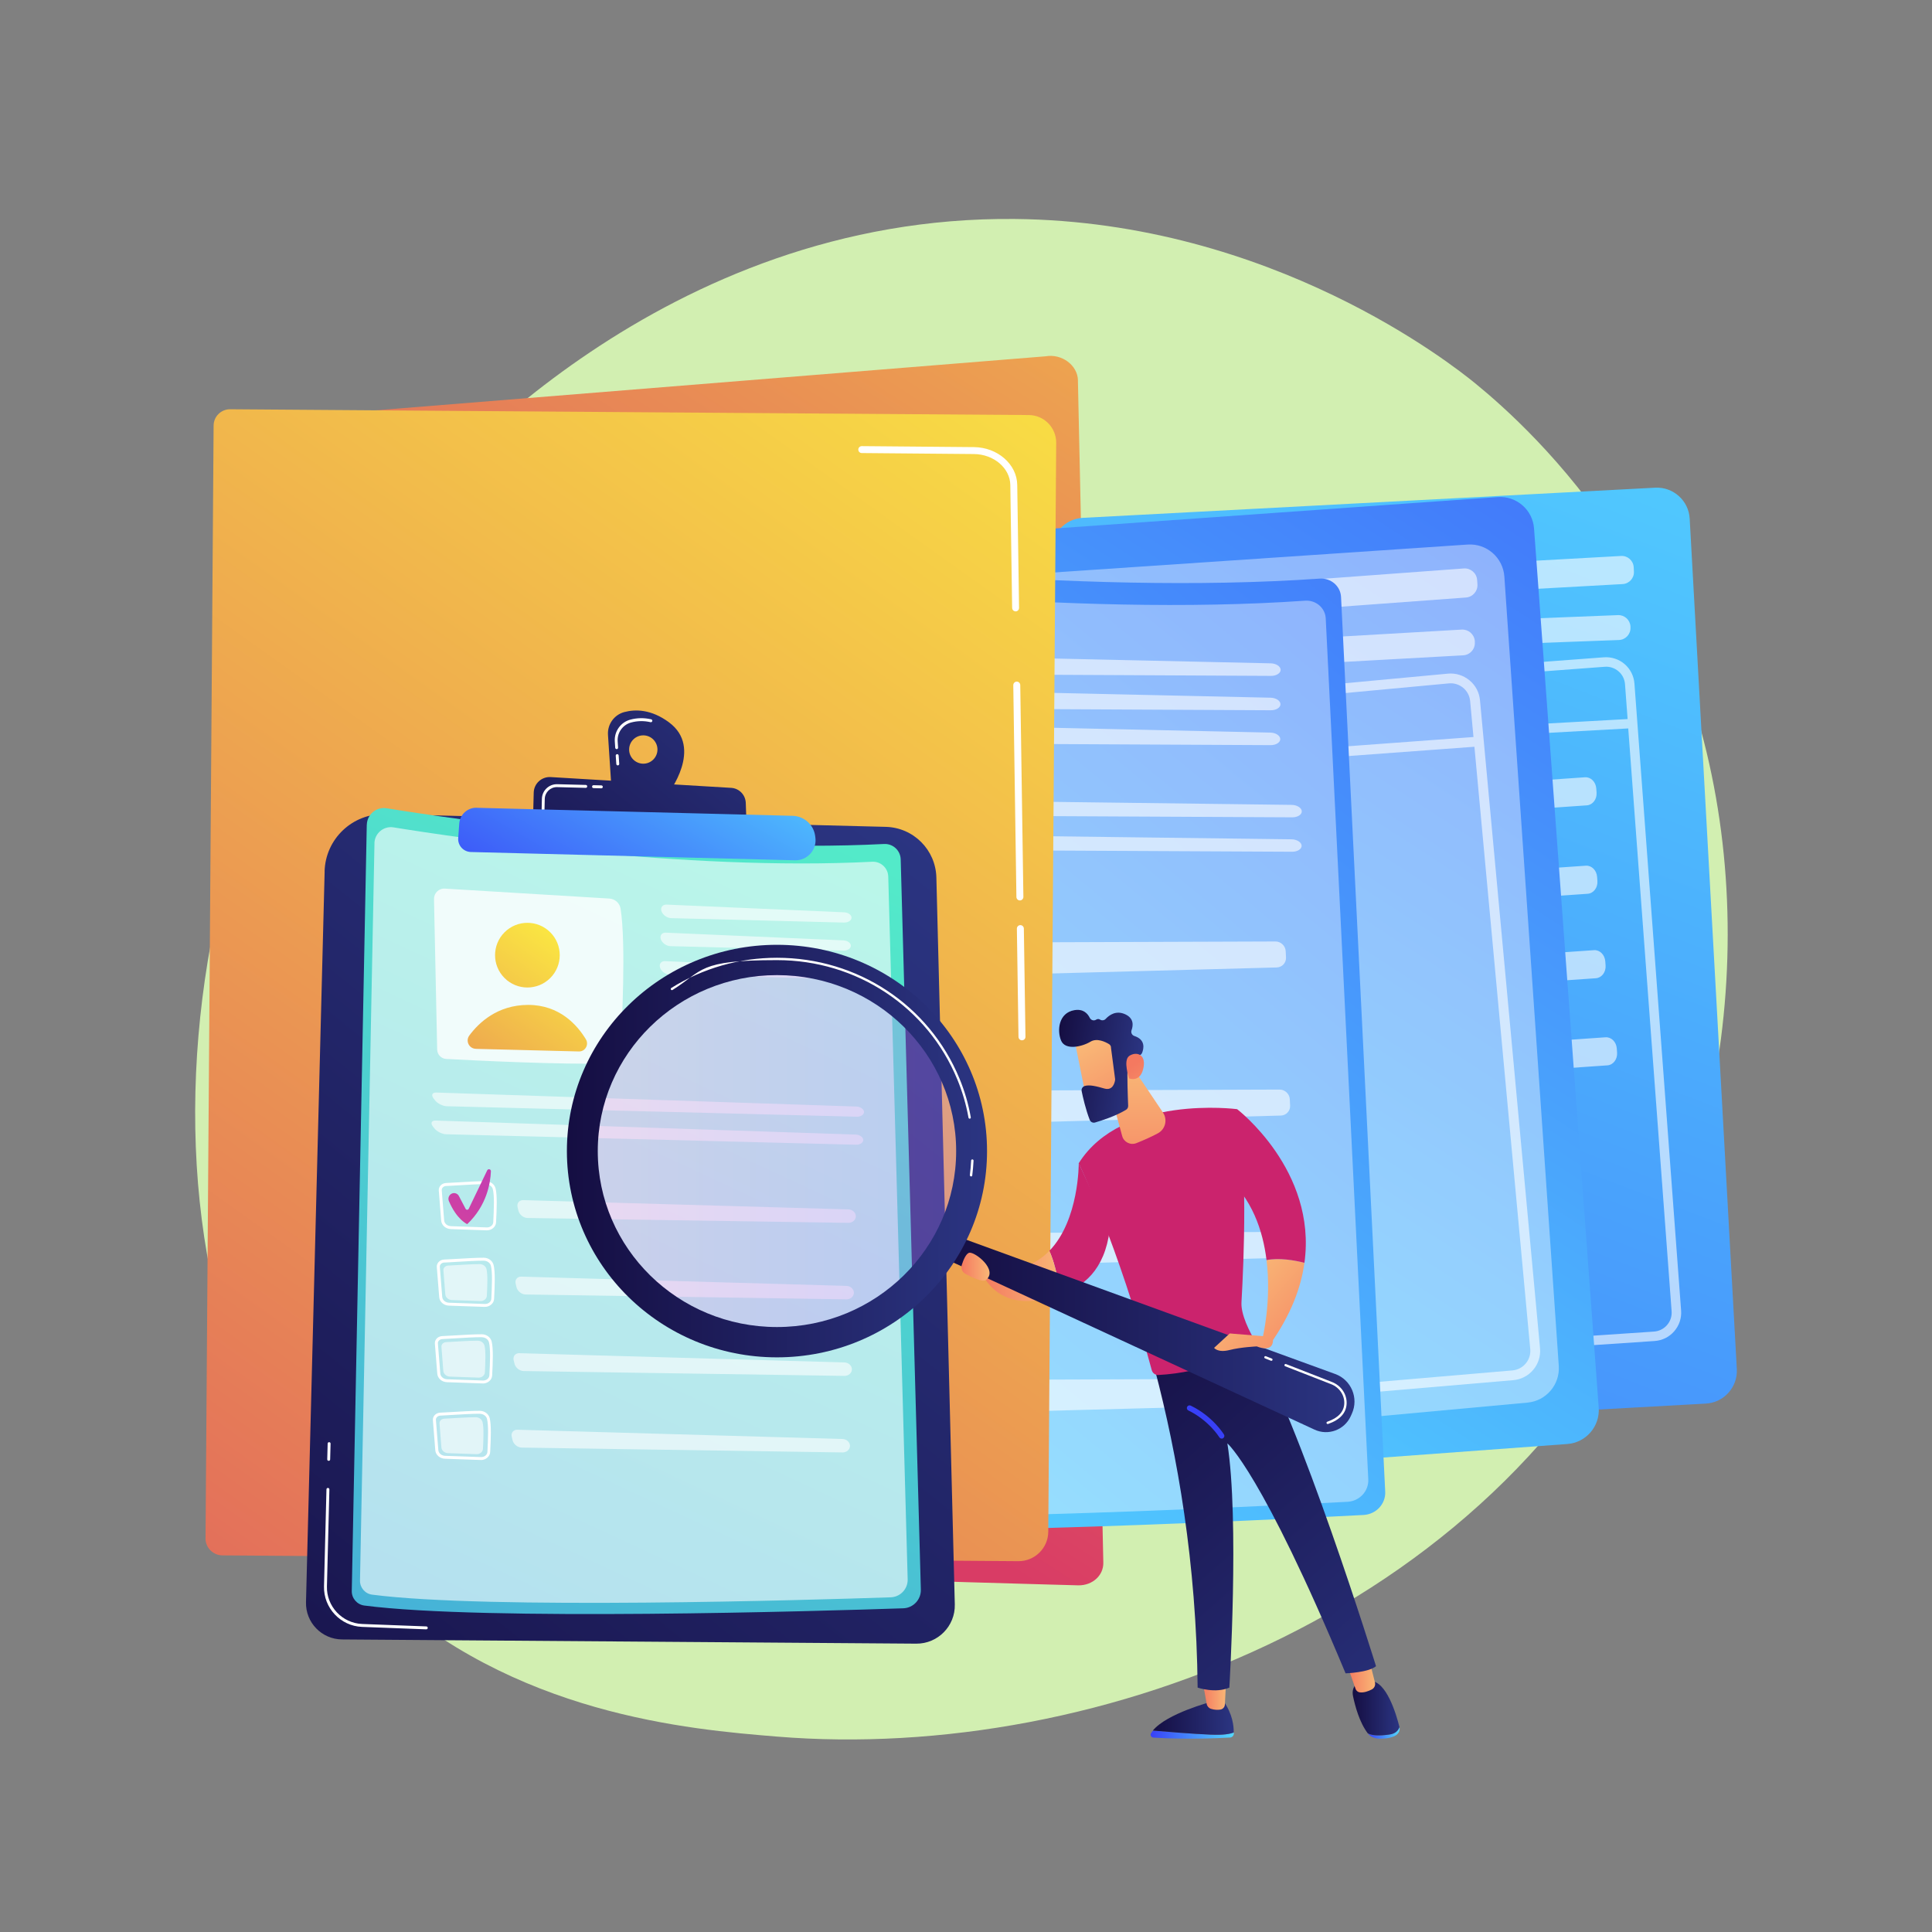 <?xml version="1.0" encoding="UTF-8"?>
<svg xmlns="http://www.w3.org/2000/svg" version="1.1" xmlns:xlink="http://www.w3.org/1999/xlink" viewBox="0 0 3710 3710">
  <rect x="0" y="0" width="3710" height="3710" fill="#808080" stroke="none"/>
  <!-- Generator: Adobe Illustrator 29.3.1, SVG Export Plug-In . SVG Version: 2.1.0 Build 151)  -->
  <defs>
    <style>
      .st0, .st1, .st2 {
        opacity: .6;
      }

      .st1, .st3, .st4, .st5, .st2, .st6 {
        fill: #fff;
      }

      .st1, .st6 {
        mix-blend-mode: soft-light;
      }

      .st7 {
        fill: url(#linear-gradient2);
      }

      .st8 {
        fill: url(#linear-gradient36);
      }

      .st9 {
        fill: #d2efb1;
      }

      .st10 {
        fill: url(#linear-gradient34);
      }

      .st11 {
        fill: url(#linear-gradient33);
      }

      .st12 {
        fill: url(#linear-gradient10);
      }

      .st13 {
        fill: url(#linear-gradient21);
      }

      .st14 {
        fill: url(#linear-gradient37);
      }

      .st15 {
        fill: url(#linear-gradient27);
      }

      .st16 {
        fill: url(#linear-gradient35);
      }

      .st17 {
        fill: url(#linear-gradient26);
      }

      .st18 {
        fill: url(#linear-gradient1);
      }

      .st19 {
        fill: url(#linear-gradient9);
      }

      .st20 {
        fill: url(#linear-gradient18);
      }

      .st21 {
        fill: url(#linear-gradient23);
      }

      .st22 {
        fill: url(#linear-gradient8);
      }

      .st23 {
        fill: url(#linear-gradient11);
      }

      .st24 {
        fill: url(#linear-gradient16);
      }

      .st25 {
        fill: url(#linear-gradient24);
      }

      .st4 {
        opacity: .8;
      }

      .st26 {
        fill: url(#linear-gradient30);
      }

      .st27 {
        fill: url(#linear-gradient22);
      }

      .st28 {
        isolation: isolate;
      }

      .st29 {
        fill: url(#linear-gradient29);
      }

      .st30 {
        fill: url(#linear-gradient19);
      }

      .st31 {
        fill: url(#linear-gradient12);
      }

      .st32 {
        fill: url(#linear-gradient28);
      }

      .st33 {
        fill: url(#linear-gradient7);
      }

      .st34 {
        fill: url(#linear-gradient20);
      }

      .st35 {
        fill: url(#linear-gradient4);
      }

      .st36 {
        fill: url(#linear-gradient32);
        opacity: .3;
      }

      .st37 {
        fill: url(#linear-gradient31);
      }

      .st5 {
        opacity: .4;
      }

      .st38 {
        fill: url(#linear-gradient14);
      }

      .st39 {
        fill: url(#linear-gradient5);
      }

      .st40 {
        fill: url(#linear-gradient3);
      }

      .st41 {
        fill: url(#linear-gradient38);
      }

      .st42 {
        fill: url(#linear-gradient25);
      }

      .st43 {
        fill: url(#linear-gradient15);
      }

      .st44 {
        fill: url(#linear-gradient17);
      }

      .st45 {
        fill: url(#linear-gradient6);
      }

      .st6 {
        opacity: .6;
      }

      .st46 {
        fill: url(#linear-gradient13);
      }

      .st47 {
        fill: url(#linear-gradient);
      }
    </style>
    <linearGradient id="linear-gradient" x1="2953.4" y1="-641.8" x2="985.5" y2="2398.2" gradientUnits="userSpaceOnUse">
      <stop offset="0" stop-color="#fdf53f"/>
      <stop offset="1" stop-color="#d93c65"/>
    </linearGradient>
    <linearGradient id="linear-gradient1" x1="3204.7" y1="302.3" x2="1411.7" y2="5207.9" gradientTransform="translate(51.5 1.4) rotate(1)" gradientUnits="userSpaceOnUse">
      <stop offset="0" stop-color="#53d8ff"/>
      <stop offset="1" stop-color="#3840f7"/>
    </linearGradient>
    <linearGradient id="linear-gradient2" x1="1736.5" y1="2887" x2="3748.4" y2="-211.7" gradientTransform="matrix(1,0,0,1,0,0)" xlink:href="#linear-gradient1"/>
    <linearGradient id="linear-gradient3" x1="1262.2" y1="2837.8" x2="3663.4" y2="-69.9" gradientTransform="matrix(1,0,0,1,0,0)" xlink:href="#linear-gradient1"/>
    <linearGradient id="linear-gradient4" x1="-1108.3" y1="6176.7" x2="-1789.4" y2="7339.1" gradientTransform="translate(2812.5 -4968) rotate(-1.6)" gradientUnits="userSpaceOnUse">
      <stop offset="0" stop-color="#a737d5"/>
      <stop offset="1" stop-color="#ef497a"/>
    </linearGradient>
    <linearGradient id="linear-gradient5" x1="-983.4" y1="6248.4" x2="-1664.4" y2="7410.8" xlink:href="#linear-gradient4"/>
    <linearGradient id="linear-gradient6" x1="-890.4" y1="6521.1" x2="-1787.7" y2="7772.3" xlink:href="#linear-gradient4"/>
    <linearGradient id="linear-gradient7" x1="-761.8" y1="6377.7" x2="-1442.8" y2="7540" xlink:href="#linear-gradient4"/>
    <linearGradient id="linear-gradient8" x1="2359.2" y1="274.6" x2="-338.6" y2="4056.1" xlink:href="#linear-gradient"/>
    <linearGradient id="linear-gradient9" x1="1556.8" y1="1435.3" x2="31.9" y2="3438.1" gradientTransform="translate(312.1 146) rotate(1.5)" gradientUnits="userSpaceOnUse">
      <stop offset="0" stop-color="#2b3582"/>
      <stop offset="1" stop-color="#150e42"/>
    </linearGradient>
    <linearGradient id="linear-gradient10" x1="2450.3" y1="1828.4" x2="1128.7" y2="3098.1" gradientTransform="translate(-1374.5 781) rotate(-21.2)" gradientUnits="userSpaceOnUse">
      <stop offset="0" stop-color="#53eac9"/>
      <stop offset="1" stop-color="#45aed8"/>
    </linearGradient>
    <linearGradient id="linear-gradient11" x1="817.8" y1="1558.9" x2="349" y2="2256.8" gradientTransform="translate(1711 145.1) rotate(46.5)" xlink:href="#linear-gradient"/>
    <linearGradient id="linear-gradient12" x1="897.9" y1="1612.7" x2="429.1" y2="2310.6" gradientTransform="translate(312.1 146) rotate(1.5)" xlink:href="#linear-gradient"/>
    <linearGradient id="linear-gradient13" x1="810.7" y1="1847.1" x2="460.4" y2="2444.9" gradientTransform="translate(312.1 146) rotate(1.5)" xlink:href="#linear-gradient4"/>
    <linearGradient id="linear-gradient14" x1="1111.1" y1="1072.1" x2="668.7" y2="1654.2" xlink:href="#linear-gradient9"/>
    <linearGradient id="linear-gradient15" x1="1159.7" y1="1109" x2="717.2" y2="1691.1" xlink:href="#linear-gradient9"/>
    <linearGradient id="linear-gradient16" x1="1103.9" y1="1144.6" x2="798.4" y2="1705.6" gradientTransform="translate(312.1 146) rotate(1.5)" xlink:href="#linear-gradient1"/>
    <linearGradient id="linear-gradient17" x1="-2399.3" y1="3331" x2="-2239.5" y2="3331" gradientTransform="translate(-30.1) rotate(-180) scale(1 -1)" xlink:href="#linear-gradient1"/>
    <linearGradient id="linear-gradient18" x1="-2399.3" y1="3299.6" x2="-2244" y2="3299.6" gradientTransform="translate(-30.1) rotate(-180) scale(1 -1)" xlink:href="#linear-gradient9"/>
    <linearGradient id="linear-gradient19" x1="-2384.5" y1="3255.9" x2="-2339.5" y2="3255.9" gradientTransform="translate(-30.1) rotate(-180) scale(1 -1)" gradientUnits="userSpaceOnUse">
      <stop offset="0" stop-color="#f9b776"/>
      <stop offset="1" stop-color="#f47960"/>
    </linearGradient>
    <linearGradient id="linear-gradient20" x1="-2717.9" y1="3327.5" x2="-2656.7" y2="3327.5" gradientTransform="translate(-30.1) rotate(-180) scale(1 -1)" xlink:href="#linear-gradient1"/>
    <linearGradient id="linear-gradient21" x1="-2717.5" y1="3280.4" x2="-2627.6" y2="3280.4" gradientTransform="translate(-30.1) rotate(-180) scale(1 -1)" xlink:href="#linear-gradient9"/>
    <linearGradient id="linear-gradient22" x1="-2670.8" y1="3218.4" x2="-2616.9" y2="3218.4" xlink:href="#linear-gradient19"/>
    <linearGradient id="linear-gradient23" x1="-2795.4" y1="3375.7" x2="-2088.6" y2="2576" gradientTransform="translate(-30.1) rotate(-180) scale(1 -1)" xlink:href="#linear-gradient9"/>
    <linearGradient id="linear-gradient24" x1="5104.9" y1="9275.9" x2="6079.5" y2="10183.5" gradientTransform="translate(-30.1) rotate(-180) scale(1 -1)" gradientUnits="userSpaceOnUse">
      <stop offset="0" stop-color="#cb236d"/>
      <stop offset="1" stop-color="#4c246d"/>
    </linearGradient>
    <linearGradient id="linear-gradient25" x1="-2489.4" y1="3019.1" x2="-2463.7" y2="2967.6" gradientTransform="translate(-30.1) rotate(-180) scale(1 -1)" xlink:href="#linear-gradient1"/>
    <linearGradient id="linear-gradient26" x1="-2424.2" y1="2434.1" x2="-2615.8" y2="2603.7" xlink:href="#linear-gradient19"/>
    <linearGradient id="linear-gradient27" x1="5077" y1="9305.9" x2="6051.6" y2="10213.4" xlink:href="#linear-gradient24"/>
    <linearGradient id="linear-gradient28" x1="5210.7" y1="9162.2" x2="6185.3" y2="10069.8" xlink:href="#linear-gradient24"/>
    <linearGradient id="linear-gradient29" x1="-2065.2" y1="2450.1" x2="-1914.3" y2="2450.1" xlink:href="#linear-gradient19"/>
    <linearGradient id="linear-gradient30" x1="-2211.8" y1="2047" x2="-2213.5" y2="2328.7" xlink:href="#linear-gradient19"/>
    <linearGradient id="linear-gradient31" x1="-2631.1" y1="2560.6" x2="-1841.2" y2="2560.6" gradientTransform="translate(-30.1) rotate(-180) scale(1 -1)" xlink:href="#linear-gradient9"/>
    <linearGradient id="linear-gradient32" x1="-1884.6" y1="2210.4" x2="-1159.6" y2="2210.4" gradientTransform="translate(-30.1) rotate(-180) scale(1 -1)" gradientUnits="userSpaceOnUse">
      <stop offset="0" stop-color="#b37cff"/>
      <stop offset="1" stop-color="#f895e7"/>
    </linearGradient>
    <linearGradient id="linear-gradient33" x1="-1925.5" y1="2210.4" x2="-1118.7" y2="2210.4" gradientTransform="translate(-30.1) rotate(-180) scale(1 -1)" xlink:href="#linear-gradient9"/>
    <linearGradient id="linear-gradient34" x1="-2458.5" y1="3163.3" x2="-2597.2" y2="3346.7" gradientTransform="translate(108.8 -1481.1) rotate(-171.8) scale(1 -1)" xlink:href="#linear-gradient19"/>
    <linearGradient id="linear-gradient35" x1="-2564.4" y1="3207.5" x2="-2398.8" y2="3207.5" gradientTransform="translate(108.8 -1481.1) rotate(-171.8) scale(1 -1)" xlink:href="#linear-gradient9"/>
    <linearGradient id="linear-gradient36" x1="-2661.6" y1="3308.6" x2="-2550.4" y2="3194.5" gradientTransform="translate(108.8 -1481.1) rotate(-171.8) scale(1 -1)" xlink:href="#linear-gradient19"/>
    <linearGradient id="linear-gradient37" x1="-2348.6" y1="2519.5" x2="-2540.1" y2="2689.1" xlink:href="#linear-gradient19"/>
    <linearGradient id="linear-gradient38" x1="-1930.4" y1="2432.4" x2="-1876.3" y2="2432.4" xlink:href="#linear-gradient19"/>
  </defs>
  <g class="st28">
    <g id="Livello_1">
      <g>
        <path class="st9" d="M3194.3,2400.1c-298.1,689.1-1085.1,985.1-1701.7,934.7-168.4-13.8-507.1-41.5-771.6-288.9-507.9-475-429.7-1467.9,56.5-2052.5,62.6-75.3,496-579.7,1171.5-572.9,494.5,4.9,841.6,281.2,883.8,315.6,53.3,43.5,170.9,146.8,276.9,310.7,249,385.1,270.9,922.7,84.6,1353.3Z"/>
        <path class="st47" d="M2070,730.5c-.6-29.1-30.9-51.7-62-46.3l-1479.1,119.3c-48.7,3.9-83.6,41.7-79.8,86.4,33.1,391.7,248.2,2093,248.2,2093,1.2,25.1,1373.6,61.4,1373.6,61.4,27.1.3,48.4-19.1,47.8-43.8l-48.8-2270Z"/>
        <g>
          <path class="st18" d="M2119,2696.6c2.1,34.6,31.8,61,66.4,59.1l1090.3-60.4c34.8-1.9,61.4-31.7,59.5-66.4l-90.5-1632.9c-1.9-34.7-31.6-61.3-66.3-59.5l-1099.1,57.9c-35,1.8-61.7,31.8-59.6,66.8l99.3,1635.4Z"/>
          <path class="st1" d="M2211,1117.6c-12.7.7-22.4,11.5-21.7,24.2l.4,8.1c.7,12.7,11.5,22.4,24.2,21.7l902-50c12.7-.7,22.4-11.5,21.7-24.2l-.4-8.1c-.7-12.7-11.5-22.4-24.2-21.7l-902,50Z"/>
          <path class="st1" d="M2251.7,1547.5c-11.1.8-19.4,11.7-18.6,24.3l.6,8.1c.9,12.7,10.6,22.3,21.7,21.5l791.9-54.9c11.1-.8,19.4-11.7,18.6-24.3l-.6-8.1c-.9-12.7-10.6-22.3-21.7-21.5l-791.9,54.9Z"/>
          <path class="st1" d="M2253.3,1717.3c-11.1.8-19.4,11.7-18.6,24.3l.6,8.1c.9,12.7,10.6,22.3,21.7,21.5l791.9-54.9c11.1-.8,19.4-11.7,18.6-24.3l-.6-8.1c-.9-12.7-10.6-22.3-21.7-21.5l-791.9,54.9Z"/>
          <path class="st1" d="M2269,1879.5c-11.1.8-19.4,11.7-18.6,24.3l.6,8.1c.9,12.7,10.6,22.3,21.7,21.5l791.9-54.9c11.1-.8,19.4-11.7,18.6-24.3l-.6-8.1c-.9-12.7-10.6-22.3-21.7-21.5l-791.9,54.9Z"/>
          <path class="st1" d="M2291.1,2046.8c-11.1.8-19.4,11.7-18.6,24.3l.6,8.1c.9,12.7,10.6,22.3,21.7,21.5l791.9-54.9c11.1-.8,19.4-11.7,18.6-24.3l-.6-8.1c-.9-12.7-10.6-22.3-21.7-21.5l-791.9,54.9Z"/>
          <path class="st1" d="M2295.6,1237.8h0c1.3,12,11.7,20.9,23.7,20.5l789.6-29.3c12.8-.5,22.8-11.4,22.1-24.2v-1.9c-.8-12.5-11.4-22.2-24-21.7l-789.5,31.2c-13.3.5-23.4,12.2-21.9,25.5Z"/>
          <path class="st6" d="M2288.9,2635c.2,0,.4,0,.7,0l887.9-59.9c14.6-1,27.9-7.6,37.5-18.7,9.6-11.1,14.3-25.2,13.2-39.8l-89.6-1204c-1.1-14.5-7.8-27.8-18.8-37.3-11-9.5-25.3-14.1-39.7-13.1l-886,66.4c-29.9,2.2-52.5,28.4-50.3,58.4h0s87.7,1197.5,87.7,1197.5c2.2,29.6,27.8,52.1,57.4,50.5ZM2161.9,1385.7c-1.5-20,13.6-37.4,33.6-38.9l886-66.4c9.6-.8,19.1,2.4,26.5,8.7,7.4,6.3,11.8,15.2,12.5,24.9l5,66.8-958.4,53.1c-.5,0-1.1.1-1.6.2l-3.5-48.4ZM2249.6,2583.2l-82.9-1131.3c.4,0,.8,0,1.3,0l958.7-53.1,83.3,1119.2c.7,9.7-2.4,19.2-8.8,26.5-6.4,7.4-15.3,11.8-25,12.5l-887.9,59.9c-.1,0-.3,0-.4,0-19.7,1.1-36.8-13.9-38.3-33.7Z"/>
        </g>
        <g>
          <path class="st7" d="M1812.8,2795.9c2.8,35.8,34,62.6,69.8,59.9l1127.1-82.9c35.9-2.6,62.9-33.9,60.3-69.9l-124.2-1688.2c-2.6-35.9-33.8-62.8-69.7-60.3l-1136.4,80.6c-36.2,2.6-63.3,34.1-60.4,70.2l133.5,1690.6Z"/>
          <path class="st5" d="M1748.5,1185.5c-3.2-36.9,24.5-69.4,61.5-71.8l1008.3-68c36.4-2.5,68,25.1,70.5,61.5l104.5,1515.7c2.5,35.9-24.2,67.2-60,70.5l-977.9,89.9c-36.5,3.4-68.8-23.6-72-60.2l-134.8-1537.7Z"/>
          <path class="st1" d="M1878.5,1160.2c-13.1,1-22.9,12.4-22,25.5l.6,8.3c1,13.1,12.4,22.9,25.5,22l932.5-68.6c13.1-1,22.9-12.4,22-25.5l-.6-8.3c-1-13.1-12.4-22.9-25.5-22l-932.5,68.6Z"/>
          <path class="st1" d="M1968.2,1282.9h0c1.6,12.4,12.5,21.4,24.9,20.7l816.6-45.2c13.3-.7,23.4-12.2,22.4-25.5v-1.9c-1.1-13-12.3-22.7-25.2-22l-816.5,47.1c-13.8.8-24,13.1-22.2,26.8Z"/>
          <path class="st6" d="M1987.5,2728.9c.2,0,.5,0,.7,0l917.7-78.6c15.1-1.3,28.8-8.4,38.5-20,9.7-11.6,14.3-26.3,12.9-41.4l-115.3-1244.3c-1.4-15-8.5-28.6-20.2-38.2-11.6-9.6-26.4-14.2-41.3-12.8l-915.6,85.3c-30.9,2.9-53.8,30.4-51,61.3h0s113.2,1237.6,113.2,1237.6c2.8,30.6,29.8,53.4,60.3,51.1ZM1832.6,1438.5c-1.9-20.6,13.4-39,34-40.9l915.6-85.3c9.9-1,19.8,2.1,27.5,8.5,7.7,6.4,12.5,15.5,13.4,25.5l6.4,69-990.8,72.9c-.6,0-1.1.1-1.6.3l-4.6-50ZM1945.8,2676.1l-107-1169.2c.4,0,.9,0,1.3,0l991.2-72.9,107.2,1156.6c.9,10.1-2.1,19.9-8.6,27.6-6.5,7.8-15.6,12.5-25.7,13.4l-917.7,78.6c-.2,0-.3,0-.5,0-20.4,1.5-38.4-13.7-40.3-34.1Z"/>
        </g>
        <g>
          <path class="st40" d="M1329.8,1050.9c165.3,22.7,733.9,93,1204.4,60.2,21.5-1.5,40,14.4,41,35.3l84.8,1717.9c1.2,23.6-17.4,43.6-41.6,44.9-197.9,10.4-1012.8,50.5-1303.2,19.4-17.7-1.9-31-16.5-31-33.8l-1.5-1804c0-24.5,22.2-43.4,47.1-39.9Z"/>
          <path class="st5" d="M1347.3,1095.6c159.1,21.8,706.2,89.5,1159,57.9,20.7-1.4,38.5,13.9,39.5,34l81.7,1653.2c1.1,22.7-16.8,42-40,43.2-190.4,10-974.7,48.6-1254.1,18.7-17-1.8-29.9-15.8-29.9-32.5l-1.5-1736.1c0-23.6,21.4-41.7,45.4-38.4Z"/>
          <g class="st0">
            <path class="st3" d="M2440.8,1297.9c10.3,0,18.6-5.3,18.4-11.8-.2-6.5-8.7-12.1-19-12.3l-427.8-9.5c-10.3-.2-16.2,6.8-13,15.5,3.1,8.8,14.1,16,24.4,16l417,2.1Z"/>
          </g>
          <g class="st0">
            <path class="st3" d="M2012.1,1330.3c-10.3-.2-16.2,6.8-13,15.5,3.1,8.8,14.1,16,24.4,16l417,2.1c10.3,0,18.6-5.3,18.4-11.8-.2-6.5-8.7-12.1-19-12.3l-427.8-9.5Z"/>
          </g>
          <g class="st0">
            <path class="st3" d="M2011.7,1397.3c-10.3-.2-16.2,6.8-13,15.5,3.1,8.8,14.1,16,24.4,16l417,2.1c10.3,0,18.6-5.3,18.4-11.8-.2-6.5-8.7-12.1-19-12.3l-427.8-9.5Z"/>
          </g>
          <g class="st0">
            <path class="st3" d="M2481.8,1569.5c10.3,0,18.4-5.3,18-11.8-.4-6.5-9.2-12-19.5-12.1l-1014.5-12.8c-10.3-.1-13.4,6.3-6.9,14.3l2.3,2.9c6.5,8,20.2,14.6,30.5,14.6l990.1,4.9Z"/>
          </g>
          <g class="st0">
            <path class="st3" d="M1465.5,1598.9c-10.3-.1-13.4,6.3-6.9,14.3l2.3,2.9c6.5,8,20.2,14.6,30.5,14.6l990.1,4.9c10.3,0,18.4-5.3,18-11.8-.4-6.5-9.2-12-19.5-12.1l-1014.5-12.8Z"/>
          </g>
          <path class="st3" d="M1636.7,1929c-.1,0-.2,0-.4,0l-136.3,2.4c-19.6.3-36.2-12.4-38.6-29.6l-15.1-111c-.9-6.6,1-13.2,5.4-18.6,4.9-6,12.5-9.9,20.8-10.7h0c11.5-1.1,27.3-2.8,44.7-4.7,37.8-4.2,80.7-8.9,106-9.8.2,0,.4,0,.6,0,18.1-.5,33.9,9.8,38.7,25.2,7.8,25.4,8.6,73.8,8.7,125.4,0,16.9-15.4,31-34.4,31.5ZM1473.6,1772.3c-5.3.5-10.1,2.9-13.2,6.6-2.5,3.1-3.6,6.8-3.1,10.4l15.1,111c1.6,11.8,13.4,20.5,27.3,20.2l136.3-2.4c0,0,.2,0,.3,0,13-.3,23.6-9.6,23.6-20.6,0-50.8-.8-98.3-8.2-122.3-3.3-10.6-15.4-18.3-28.1-17.5-24.8,1-69.4,5.9-105.2,9.8-17.5,1.9-33.3,3.7-44.8,4.7h0Z"/>
          <path class="st2" d="M1488.6,1783.1c28.6-2.7,90.6-10.5,120.1-11.6,12.5-.5,23.7,6.6,26.9,17.1,6.3,20.4,6.7,61.2,6.7,99,0,11.3-10.4,20.6-23.4,20.8l-108.9,1.9c-13.4.2-24.8-8.4-26.3-19.9l-12.1-88.7c-1.2-9.2,6.4-17.5,17-18.5Z"/>
          <g class="st0">
            <path class="st3" d="M1760.7,1810.3c-10.3,0-16.3,8.1-13.3,18l9,30c3,9.9,13.8,17.7,24.1,17.4l671.2-17.9c10.3-.3,18.3-8.9,17.8-19.2l-.6-12.1c-.5-10.3-9.4-18.7-19.7-18.6l-688.5,2.4Z"/>
          </g>
          <path class="st35" d="M1494.9,1800.4h0c10-6,23.1-2.9,29.1,6.9l28.2,46.2c2.8,4.6,9.9,4.1,12-.8l62.6-146.3c3.1-7.3,14.2-5.2,14.3,2.8.6,44.2-9.1,128.6-79.7,200.8,0,0-40.4-14.1-74.5-82-4.9-9.8-1.5-21.7,8.1-27.5Z"/>
          <path class="st3" d="M1644.7,2213.4c-.1,0-.3,0-.4,0l-136.3,2.4c-19.6.3-36.2-12.4-38.6-29.6l-15.1-111c-.9-6.6,1-13.2,5.4-18.6,4.9-6,12.5-9.9,20.8-10.7h0c11.5-1.1,27.3-2.8,44.7-4.7,37.8-4.2,80.7-8.9,106-9.8.2,0,.4,0,.6,0,18.1-.5,33.9,9.8,38.7,25.2,7.8,25.4,8.6,73.8,8.7,125.4,0,16.9-15.4,31-34.4,31.5ZM1481.6,2056.7c-5.3.5-10.1,2.9-13.2,6.6-2.5,3.1-3.6,6.8-3.1,10.4l15.1,111c1.6,11.8,13.4,20.4,27.3,20.2l136.3-2.4c0,0,.2,0,.3,0,13-.3,23.6-9.6,23.6-20.6,0-50.8-.8-98.3-8.2-122.3-3.3-10.6-15.4-18.1-28.1-17.5-24.8,1-69.4,5.9-105.2,9.8-17.5,1.9-33.3,3.7-44.8,4.7h0Z"/>
          <path class="st2" d="M1496.6,2067.4c28.6-2.7,90.6-10.5,120.1-11.6,12.5-.5,23.7,6.6,26.9,17.1,6.3,20.4,6.7,61.2,6.7,99,0,11.3-10.4,20.6-23.4,20.8l-108.9,1.9c-13.4.2-24.8-8.4-26.3-19.9l-12.1-88.7c-1.2-9.2,6.4-17.5,17-18.5Z"/>
          <g class="st0">
            <path class="st3" d="M1768.6,2094.7c-10.3,0-16.3,8.1-13.3,18l9,30c3,9.9,13.8,17.7,24.1,17.4l671.2-17.9c10.3-.3,18.3-8.9,17.8-19.2l-.6-12.1c-.5-10.3-9.4-18.7-19.7-18.6l-688.5,2.4Z"/>
          </g>
          <path class="st39" d="M1502.9,2084.7h0c10-6,23.1-2.9,29.1,6.9l28.2,46.2c2.8,4.6,9.9,4.1,12-.8l62.6-146.3c3.1-7.3,14.2-5.2,14.3,2.8.6,44.2-9.1,128.6-79.7,200.8,0,0-40.4-14.1-74.5-82-4.9-9.8-1.5-21.7,8.1-27.5Z"/>
          <path class="st3" d="M1639.6,2486.8c-.1,0-.2,0-.4,0l-136.3,2.3c-19.6.3-36.2-12.4-38.6-29.6l-15.1-111c-.9-6.6,1-13.2,5.4-18.6,4.9-6,12.5-9.9,20.8-10.7h0c11.5-1.1,27.2-2.8,44.6-4.7,36-4,80.8-8.9,106-9.8,17.9-.6,34.4,9.6,39.2,25.2,7.8,25.4,8.6,73.8,8.7,125.4,0,16.9-15.4,31-34.4,31.5ZM1476.5,2330c-5.3.5-10.1,2.9-13.2,6.7-2.5,3.1-3.6,6.8-3.1,10.4l15.1,111c1.6,11.8,13.4,20.5,27.3,20.2l136.3-2.3c12.8-.6,23.8-9.5,23.8-20.6,0-50.8-.8-98.3-8.2-122.3-3.3-10.6-15.3-18-28.1-17.5-24.9,1-69.4,5.9-105.2,9.8-17.4,1.9-33.3,3.7-44.8,4.7h0Z"/>
          <path class="st2" d="M1491.5,2340.8c28.6-2.7,90.6-10.5,120.1-11.6,12.5-.5,23.7,6.6,26.9,17.1,6.3,20.4,6.7,61.2,6.7,99,0,11.3-10.4,20.6-23.4,20.8l-108.9,1.9c-13.4.2-24.8-8.4-26.3-19.9l-12.1-88.7c-1.2-9.2,6.4-17.5,17-18.5Z"/>
          <g class="st0">
            <path class="st3" d="M1763.5,2368.1c-10.3,0-16.3,8.1-13.3,18l9,30c3,9.9,13.8,17.7,24.1,17.4l671.2-17.9c10.3-.3,18.3-8.9,17.8-19.2l-.6-12.1c-.5-10.3-9.4-18.7-19.7-18.6l-688.5,2.4Z"/>
          </g>
          <path class="st45" d="M1497.8,2358.1h0c10-6,23.1-2.9,29.1,6.9l28.2,46.2c2.8,4.6,9.9,4.1,12-.8l62.6-146.3c3.1-7.3,14.2-5.2,14.3,2.8.6,44.2-9.1,128.6-79.7,200.8,0,0-40.4-14.1-74.5-82-4.9-9.8-1.5-21.7,8.1-27.5Z"/>
          <path class="st3" d="M1632,2768.8c-.1,0-.2,0-.4,0l-136.3,2.4c-19.6.3-36.2-12.4-38.6-29.6l-15.1-111c-.9-6.6,1-13.2,5.4-18.6,4.9-6,12.5-9.9,20.8-10.7h0c11.5-1.1,27.3-2.8,44.7-4.7,37.8-4.2,80.7-8.9,106-9.8,18.5-.3,34.4,9.7,39.2,25.2,7.8,25.4,8.6,73.8,8.7,125.4,0,16.9-15.4,31-34.4,31.5ZM1468.9,2612.1c-5.3.5-10.1,2.9-13.2,6.6-2.5,3.1-3.6,6.8-3.1,10.4l15.1,111c1.6,11.8,13.4,20.4,27.3,20.2l136.3-2.4c0,0,.2,0,.3,0,13-.3,23.6-9.6,23.5-20.6,0-50.8-.8-98.3-8.2-122.3-3.3-10.6-15.3-17.9-28.1-17.5-24.8,1-69.4,5.9-105.2,9.8-17.5,1.9-33.3,3.7-44.8,4.7h0Z"/>
          <path class="st2" d="M1483.9,2622.8c28.6-2.7,90.6-10.5,120.1-11.6,12.5-.5,23.7,6.6,26.9,17.1,6.3,20.4,6.7,61.2,6.7,99,0,11.3-10.4,20.6-23.4,20.8l-108.9,1.9c-13.4.2-24.8-8.4-26.3-19.9l-12.1-88.7c-1.2-9.2,6.4-17.5,17-18.5Z"/>
          <g class="st0">
            <path class="st3" d="M1756,2650.1c-10.3,0-16.3,8.1-13.3,18l9,30c3,9.9,13.8,17.7,24.1,17.4l671.2-17.9c10.3-.3,18.3-8.9,17.8-19.2l-.6-12.1c-.5-10.3-9.4-18.7-19.7-18.6l-688.5,2.4Z"/>
          </g>
          <path class="st33" d="M1490.2,2640.1h0c10-6,23.1-2.9,29.1,6.9l28.2,46.2c2.8,4.6,9.9,4.1,12-.8l62.6-146.3c3.1-7.3,14.2-5.2,14.3,2.8.6,44.2-9.1,128.6-79.7,200.8,0,0-40.4-14.1-74.5-82-4.9-9.8-1.5-21.7,8.1-27.5Z"/>
        </g>
        <g>
          <path class="st22" d="M394.7,2953.8l15.5-2136.6c.1-17.4,14.4-31.5,31.8-31.3l1533.6,11.1c29.3.2,52.8,24.1,52.6,53.4l-15.2,2090.8c-.2,31.6-26,57-57.6,56.7l-1528.2-11.1c-18.1-.1-32.7-14.9-32.6-33Z"/>
          <path class="st3" d="M1962.5,1997.7c-3.6,0-6.6-2.9-6.7-6.6l-3.1-207.8c0-3.7,2.9-6.7,6.6-6.8h.1c3.6,0,6.6,2.9,6.7,6.6l3.1,207.8c0,3.7-2.9,6.7-6.6,6.8h-.1Z"/>
          <path class="st3" d="M1958.5,1729.1c-3.6,0-6.6-2.9-6.7-6.6l-6-406.8c0-3.7,2.9-6.7,6.6-6.8h.1c3.6,0,6.6,2.9,6.7,6.6l6,406.8c0,3.7-2.9,6.7-6.6,6.8h-.1Z"/>
          <path class="st3" d="M1950.3,1174c-3.6,0-6.6-2.9-6.7-6.6l-3.5-236.1c-.5-32.4-31.8-59.1-69.9-59.4l-215.4-1.9c-3.7,0-6.6-3-6.6-6.7,0-3.7,3.1-6.6,6.7-6.6l215.4,1.9c45.3.4,82.6,33,83.1,72.6l3.5,236.1c0,3.7-2.9,6.7-6.6,6.8h-.1Z"/>
        </g>
        <g>
          <path class="st19" d="M623.3,1673.5c1.6-62.5,53.5-111.8,116-110.2l961.7,24.5c53.1,1.4,95.7,44,97.1,97.1l35.4,1396c1.1,41.5-32.5,75.7-74,75.4l-1102.7-8.1c-39-.3-70.2-32.5-69.2-71.5l35.8-1403.2Z"/>
          <path class="st3" d="M818.5,3128.8s0,0,0,0l-123.3-4.7c-41.3-1.6-74.1-36.5-73-77.9l4.7-186.2c0-1.6,1.3-2.8,2.9-2.7h0c1.6,0,2.8,1.3,2.7,2.9l-4.7,186.2c-1,38.3,29.4,70.6,67.6,72.1l123.3,4.7c1.6,0,2.8,1.4,2.7,2.9,0,1.5-1.3,2.7-2.9,2.7Z"/>
          <path class="st3" d="M631.1,2805.2c-1.6,0-2.8-1.3-2.7-2.9l.8-30.2c0-1.6,1.3-2.8,2.9-2.7h0c1.6,0,2.8,1.3,2.7,2.9l-.8,30.2c0,1.6-1.3,2.8-2.9,2.7,0,0,0,0,0,0Z"/>
          <g>
            <path class="st12" d="M704.4,1583.9c.4-20,18.4-35,38.1-31.8,130.9,21.2,581,87.7,955.1,68.6,17.1-.9,31.5,12.4,32,29.5l38.7,1402.3c.5,19.2-14.6,35.3-33.8,35.9-157.3,5.3-804.9,24.7-1034.9-5.3-14-1.8-24.4-13.9-24.1-28l28.8-1471.2Z"/>
            <path class="st2" d="M719,1619.4c.4-19.2,17.7-33.7,36.7-30.6,125.9,20.4,559.2,84.4,919.2,66,16.4-.8,30.3,11.9,30.8,28.4l37.3,1349.5c.5,18.5-14,33.9-32.5,34.6-151.3,5.1-774.6,23.8-996-5.1-13.5-1.8-23.4-13.4-23.2-27l27.8-1415.8Z"/>
            <path class="st4" d="M833.4,1726.2l6.1,289.3c.2,9.6,7.8,17.5,17.4,18,53.5,2.9,220.1,11.2,314.4,8.7,10.7-.3,19.3-8.7,19.9-19.3,3.2-54.1,11.1-211.8.5-278-1.7-10.7-10.7-18.7-21.5-19.4l-316-19.1c-11.4-.7-21,8.5-20.7,19.9Z"/>
            <circle class="st23" cx="1012.7" cy="1834.2" r="62.1" transform="translate(-1000.3 1253.3) rotate(-45)"/>
            <path class="st31" d="M913.7,2014.1l197.9,5c12.1.3,19.7-12.9,13.5-23.3-16.1-26.7-50.3-66.3-111.3-66.1-58.7.2-94.4,34.2-112.6,58.8-7.7,10.4-.5,25.2,12.5,25.5Z"/>
            <g class="st0">
              <path class="st3" d="M1621,1771.5c7.8.2,14.2-4,14.2-9.3,0-5.3-6.4-10-14.3-10.3l-340.7-14.8c-7.8-.3-12.3,5.3-10,12.5,2.3,7.2,10.7,13.3,18.5,13.5l332.3,8.5Z"/>
            </g>
            <g class="st0">
              <path class="st3" d="M1278.9,1790.9c-7.8-.3-12.3,5.3-10,12.5,2.3,7.2,10.7,13.3,18.5,13.5l332.3,8.5c7.8.2,14.2-4,14.2-9.3s-6.4-10-14.3-10.3l-340.7-14.8Z"/>
            </g>
            <g class="st0">
              <path class="st3" d="M1277.5,1845.6c-7.8-.3-12.3,5.3-10,12.5,2.3,7.2,10.7,13.3,18.5,13.5l332.3,8.5c7.8.2,14.2-4,14.2-9.3,0-5.3-6.4-10-14.3-10.3l-340.7-14.8Z"/>
            </g>
            <g class="st0">
              <path class="st3" d="M1645.2,2144.4c7.8.2,14.1-4,13.9-9.3-.2-5.3-6.8-9.9-14.7-10.2l-806.4-26.9c-7.8-.3-10.4,4.6-5.7,10.9l2.8,3.7c4.7,6.3,15,11.5,22.9,11.7l787.1,20.1Z"/>
            </g>
            <g class="st0">
              <path class="st3" d="M836.7,2151.8c-7.8-.3-10.4,4.6-5.7,10.9l2.8,3.7c4.7,6.3,15,11.5,22.9,11.7l787.1,20.1c7.8.2,14.1-4,13.9-9.3-.2-5.3-6.8-9.9-14.7-10.2l-806.4-26.9Z"/>
            </g>
            <g>
              <path class="st3" d="M934.6,2362.6c0,0-.1,0-.2,0l-68.6-2.4c-9.9-.3-17.9-7.4-18.6-16.3l-4.6-57.7c-.3-3.4.9-6.8,3.2-9.5,2.6-3,6.6-4.8,10.8-5h0c5.8-.2,13.9-.7,22.6-1.2,19.1-1.1,40.8-2.4,53.5-2.3,9.2.1,17,5.9,19,14.1,3.2,13.3,2.3,38.3.9,65-.4,8.7-8.6,15.6-18.2,15.3ZM856.9,2277.4c-2.7.1-5.2,1.2-6.8,3.1-1.3,1.5-2,3.4-1.8,5.3l4.6,57.7c.5,6.1,6.1,10.9,13.2,11.1l68.6,2.4s0,0,.1,0c6.6.2,12.1-4.3,12.4-10,1.3-26.2,2.3-50.8-.8-63.3-1.3-5.5-7-9.6-13.4-9.8,0,0-.1,0-.2,0-12.5-.2-35,1.2-53.1,2.3-8.7.5-16.8,1-22.7,1.3h0Z"/>
              <g class="st0">
                <path class="st3" d="M1004.9,2304.6c-7.8-.2-12.8,5.8-11,13.5l1.6,6.7c1.8,7.6,9.7,14,17.5,14.1l616.1,9.3c7.8.1,14.3-5.5,14.3-12.6s-6.4-13-14.2-13.2l-624.4-17.8Z"/>
              </g>
              <path class="st46" d="M866.8,2292.4h0c5.2-2.9,11.7-.9,14.4,4.3l12.9,24.6c1.3,2.5,4.8,2.4,6-.1l35.5-73.8c1.8-3.7,7.3-2.3,7.1,1.8-.9,22.8-8.1,66.1-45.5,101.5,0,0-19.9-8.3-35.2-44.3-2.2-5.2-.1-11.2,4.8-14Z"/>
              <path class="st3" d="M930.8,2509.6c0,0-.1,0-.2,0l-68.6-2.4c-9.9-.3-17.9-7.4-18.6-16.3l-4.6-57.7c-.3-3.4.9-6.8,3.2-9.5,2.6-3,6.6-4.8,10.8-5h0c5.8-.2,13.9-.7,22.6-1.2,19.1-1.1,40.8-2.4,53.5-2.3,9.2.1,17,5.9,19,14.1,3.2,13.3,2.3,38.3.9,65-.4,8.7-8.6,15.6-18.2,15.3ZM853.2,2424.4c-2.7.1-5.1,1.2-6.8,3.1-1.3,1.5-2,3.4-1.8,5.3l4.6,57.7c.5,6.1,6.1,10.9,13.2,11.1l68.6,2.4s0,0,.1,0c6.6.2,12.1-4.3,12.4-10,1.3-26.2,2.3-50.8-.8-63.3-1.3-5.5-7-9.6-13.4-9.8,0,0-.1,0-.2,0-12.5-.2-35,1.2-53.1,2.3-8.7.5-16.8,1-22.7,1.3h0Z"/>
              <path class="st2" d="M860.4,2430.3c14.4-.6,45.8-3,60.7-2.8,6.3,0,11.7,4,13.1,9.5,2.6,10.7,1.7,31.8.7,51.3-.3,5.8-5.8,10.4-12.3,10.1l-54.8-1.9c-6.7-.2-12.2-5-12.7-11l-3.6-46.1c-.4-4.8,3.7-8.9,9-9.1Z"/>
              <g class="st0">
                <path class="st3" d="M1001.2,2451.5c-7.8-.2-12.8,5.8-11,13.5l1.6,6.7c1.8,7.6,9.7,14,17.5,14.1l616.1,9.3c7.8.1,14.3-5.5,14.3-12.6,0-7-6.4-13-14.2-13.2l-624.4-17.8Z"/>
              </g>
              <path class="st3" d="M927.1,2656.6c0,0-.1,0-.2,0l-68.6-2.4c-9.9-.3-17.9-7.4-18.6-16.3l-4.6-57.7c-.3-3.4.9-6.8,3.2-9.5,2.6-3,6.6-4.8,10.8-5h0c5.8-.2,13.9-.7,22.5-1.2,18.2-1.1,40.8-2.4,53.6-2.3,9.2,0,17,5.9,19,14.1,3.2,13.3,2.3,38.3.9,65-.4,8.7-8.6,15.6-18.2,15.4ZM925.4,2567.8c0,0-.1,0-.2,0-12.5-.2-35,1.2-53.1,2.3-8.6.5-16.8,1-22.6,1.3h0c-2.7.1-5.1,1.2-6.8,3.1-1.3,1.5-2,3.4-1.8,5.3l4.6,57.7c.5,6.1,6.1,10.9,13.2,11.1l68.6,2.4s0,0,.1,0c6.6.2,12.1-4.3,12.4-10,1.3-26.2,2.3-50.8-.8-63.3-1.3-5.5-7-9.6-13.4-9.8Z"/>
              <path class="st2" d="M856.6,2577.3c14.4-.6,45.8-3,60.7-2.8,6.3,0,11.7,4,13.1,9.5,2.6,10.7,1.7,31.8.7,51.3-.3,5.8-5.8,10.4-12.3,10.1l-54.8-1.9c-6.7-.2-12.2-5-12.7-11l-3.6-46.1c-.4-4.8,3.7-8.9,9-9.1Z"/>
              <g class="st0">
                <path class="st3" d="M997.4,2598.5c-7.8-.2-12.8,5.8-11,13.5l1.6,6.7c1.8,7.6,9.7,14,17.5,14.1l616.1,9.3c7.8.1,14.3-5.5,14.3-12.6,0-7-6.4-13-14.2-13.2l-624.4-17.8Z"/>
              </g>
              <path class="st3" d="M923.3,2803.6c0,0-.1,0-.2,0l-68.6-2.4c-9.9-.3-17.9-7.4-18.6-16.3l-4.6-57.7c-.3-3.4.9-6.8,3.2-9.5,2.6-3,6.6-4.8,10.8-5,5.8-.2,13.9-.7,22.5-1.2,18.2-1.1,40.8-2.4,53.6-2.3,9.1.1,17,5.9,19,14.1,3.2,13.3,2.3,38.3.9,65-.4,8.7-8.6,15.6-18.2,15.4ZM921.7,2714.8c0,0-.1,0-.2,0-12.5-.2-35,1.2-53.2,2.3-8.6.5-16.8,1-22.6,1.3h0c-2.7.1-5.1,1.2-6.8,3.1-1.3,1.5-2,3.4-1.8,5.3l4.6,57.7c.5,6.1,6.1,10.9,13.2,11.1l68.6,2.4s0,0,.1,0c6.6.2,12.1-4.3,12.4-10,1.3-26.2,2.3-50.8-.8-63.3-1.3-5.5-7-9.6-13.4-9.8Z"/>
              <path class="st2" d="M852.9,2724.3c14.4-.6,45.8-3,60.7-2.8,6.3,0,11.7,4,13.1,9.5,2.6,10.7,1.7,31.8.7,51.3-.3,5.8-5.8,10.4-12.3,10.1l-54.8-1.9c-6.7-.2-12.2-5-12.7-11l-3.6-46.1c-.4-4.8,3.7-8.9,9-9.1Z"/>
              <g class="st0">
                <path class="st3" d="M993.7,2745.5c-7.8-.2-12.8,5.8-11,13.5l1.6,6.7c1.8,7.6,9.7,14,17.5,14.1l616.1,9.3c7.8.1,14.3-5.5,14.3-12.6,0-7-6.4-13-14.2-13.2l-624.4-17.8Z"/>
              </g>
            </g>
          </g>
          <path class="st38" d="M1284.6,1387c-34.1-25.1-64.3-25.3-85.8-19.6-19.5,5.2-32.6,23.6-31.3,43.8l6.6,100.3,108.9,12.5s68.4-87.9,1.5-137ZM1234.6,1466.5c-15-.4-26.9-12.9-26.5-27.9.4-15,12.9-26.9,27.9-26.5,15,.4,26.9,12.9,26.5,27.9-.4,15-12.9,26.9-27.9,26.5Z"/>
          <path class="st3" d="M1186.2,1469.8c-1.4,0-2.6-1.2-2.7-2.6l-1.1-16c-.1-1.6,1.1-2.9,2.6-3,1.6-.1,2.9,1.1,3,2.6l1.1,16c.1,1.6-1.1,2.9-2.6,3,0,0-.2,0-.3,0ZM1184.1,1438.5c-1.4,0-2.6-1.2-2.7-2.6l-.8-12.1c-1.3-19.3,11.3-37,29.9-41.9,13.1-3.5,26.6-3.7,40-.6,1.5.4,2.5,1.9,2.1,3.4-.4,1.5-1.9,2.5-3.4,2.1-12.5-2.9-25-2.7-37.3.6-16,4.3-26.9,19.5-25.8,36.1l.8,12.1c.1,1.6-1.1,2.9-2.6,3,0,0-.2,0-.3,0Z"/>
          <path class="st43" d="M1023.6,1572.4l1.3-50.3c.4-17.4,15.2-30.9,32.5-29.9l346.6,20.7c15.4.9,27.5,13.4,28.1,28.8l1.7,48.4-410.2-17.7Z"/>
          <path class="st3" d="M1139.7,1513.4c-1.6,0-2.8-1.3-2.7-2.9,0-1.6,1.3-2.8,2.9-2.7l14.9.4h0c1.6,0,2.8,1.3,2.7,2.9,0,1.6-1.3,2.8-2.9,2.7l-14.9-.4h0Z"/>
          <path class="st3" d="M1042.8,1557.2c-1.6,0-2.8-1.3-2.7-2.9l.5-20.4c.4-15.8,13.6-28.4,29.4-28l54.9,1.4s0,0,0,0c1.6,0,2.8,1.3,2.7,2.9,0,1.6-1.3,2.8-2.9,2.7l-54.9-1.4c-12.7-.3-23.3,9.8-23.7,22.5l-.5,20.4c0,1.6-1.3,2.8-2.9,2.7,0,0,0,0,0,0Z"/>
          <path class="st24" d="M915.4,1551.2l606.7,15.4c21.8.6,40.1,16.7,43.2,38.3l.4,3c3.5,23.6-15.2,44.7-39.1,44.1l-622.4-15.9c-14.3-.4-25.4-12.6-24.3-26.9l2-27.8c1.3-17.4,16-30.7,33.4-30.3Z"/>
        </g>
        <g>
          <g>
            <g>
              <path class="st44" d="M2213.9,3323.2c27.4,2.4,74.9,6.2,112.4,7.9,22.5,1,35.5-1.2,43-4.2,0,.8,0,1.6,0,2.4-.2,3.9-3.4,7.1-7.4,7.3-70.8,4-127.1,1.4-147.1.1-4.1-.3-6.6-4.8-4.5-8.3,1.1-1.8,2.3-3.5,3.7-5.2Z"/>
              <path class="st20" d="M2326.2,3331.1c-37.5-1.6-85-5.5-112.4-7.9,26.9-33,112.4-55.3,112.4-55.3h24.1c16.6,23.9,19,46.7,18.8,58.9-7.5,3-20.4,5.2-43,4.2Z"/>
              <path class="st30" d="M2354.4,3228.6l-2.3,44.7c-.2,4.8-3.9,8.9-8.7,9.6-4.8.7-11.3.8-18.1-1.5-4.2-1.4-7.3-5-8.1-9.3l-7.8-43.5h45Z"/>
            </g>
            <g>
              <g>
                <path class="st34" d="M2667.9,3330.8c11.9-1.7,17.2-7.8,19.5-14.4,0,0,0,.1,0,.2,1.7,7-2.3,14.2-10.4,17.6-9.8,4.1-20.5,4.9-28.8,4.5-8.9-.4-17.1-4.1-21.6-10h0c8.9,4.3,21.5,4.9,41.3,2.1Z"/>
                <path class="st13" d="M2611.9,3228.3h19.9c30.3-.6,49.4,63.3,55.6,88.1-2.3,6.6-7.6,12.8-19.5,14.4-19.8,2.8-32.4,2.2-41.3-2.2-16.4-21.6-24.5-53.1-28.4-71.5-4.4-21,13.7-28.8,13.7-28.8Z"/>
              </g>
              <path class="st27" d="M2629.2,3186.8l11.1,44c1.4,5.4-1.2,11-6.2,13.5-6.2,3.2-14.9,6.5-22.9,5.5-3.8-.5-6.9-3.1-8.1-6.6l-16.2-46.2,42.4-10.1Z"/>
            </g>
            <path class="st21" d="M2642.4,3199.5c-13.7,12.2-58.5,13.8-58.5,13.8-161.1-386.6-227-441.6-227-441.6,23.3,145.9,3.8,469,3.8,469-26.6,11.7-60.9,0-60.9,0-2.2-238.9-38.9-447.3-82.3-611.6,108.9-2.4,166.8-39.7,185.7-54.7,90.8,146.3,239.1,625,239.1,625Z"/>
            <path class="st25" d="M2375.6,2129.9c20.6,102.8,13.2,286.8,8.4,370.7-1.4,23.6,15.1,56.3,28.4,78.6,2.1,3.5.8,8-2.8,9.8-22.3,11.5-97.8,46.9-185.3,51.4-5.8.3-11-3.7-12.6-9.3-64.9-242.3-140.3-397.2-140.3-397.2,83.2-132.9,304.1-104,304.1-104Z"/>
            <path class="st42" d="M2346,2762.6c.9,0,1.8-.2,2.7-.8,2.4-1.5,3.2-4.7,1.7-7.1-.9-1.4-21.7-35.1-63.9-55.5-2.6-1.2-5.6-.2-6.9,2.4-1.2,2.6-.2,5.7,2.4,6.9,39.3,19,59.3,51.2,59.5,51.5,1,1.6,2.7,2.5,4.4,2.5Z"/>
            <g>
              <path class="st17" d="M2504.9,2424.9c-6.6,47.9-26.2,100.1-65.3,155.6l-14.9-12.1s17.2-69.7,7.4-148.7c24.1-4.7,52.6.1,72.8,5.2Z"/>
              <path class="st15" d="M2352.6,2256.7l23-126.8s153.8,117.6,129.3,295c-20.1-5.1-48.6-9.9-72.8-5.2-7-57-28-118.8-79.5-163Z"/>
            </g>
            <g>
              <path class="st32" d="M2071.5,2233.9l59.4,127.9c-9.6,77.2-51.1,110.6-95.8,123.4-2.8-35.2-11.7-63.6-19.9-83.3,57.1-59,56.3-168,56.3-168Z"/>
              <path class="st29" d="M2015.1,2401.9c8.3,19.7,17.1,48.1,19.9,83.3-119.3,46.3-150.8-43.5-150.8-43.5l22-3.9c49.8,5.2,84.6-10.8,108.9-35.9Z"/>
            </g>
            <path class="st26" d="M2126.2,2076.1l28.7,105.4c3.2,11.8,16,18.2,27.4,13.6,12.3-4.9,27.9-11.6,41.3-18.9,14.3-7.7,18.8-26.2,9.7-39.7l-59.6-88.8-47.5,28.4Z"/>
          </g>
          <path class="st37" d="M1829.6,2371.2l734.4,267.3c30.8,11.2,45.5,46.3,32,76.1l-2.2,4.9c-12,26.4-43.2,38-69.5,25.8l-713.1-329.9,18.5-44.2Z"/>
          <ellipse class="st36" cx="1492" cy="2210.4" rx="362.5" ry="356"/>
          <path class="st11" d="M1088.6,2210.4c0,218.8,180.6,396.1,403.4,396.1s403.4-177.4,403.4-396.1-180.6-396.1-403.4-396.1-403.4,177.4-403.4,396.1ZM1147.9,2210.4c0-186.6,154.1-337.9,344.1-337.9s344.1,151.3,344.1,337.9-154.1,337.9-344.1,337.9-344.1-151.3-344.1-337.9Z"/>
          <path class="st3" d="M1864.7,2259c0,0-.2,0-.3,0-1.2-.2-2.1-1.3-2-2.5,1.2-9.2,2-18.7,2.5-28,0-1.2,1.1-2.2,2.4-2.1,1.2,0,2.2,1.1,2.2,2.4-.5,9.5-1.3,19-2.5,28.4-.1,1.1-1.1,2-2.2,2ZM1862,2148.2c-1.1,0-2-.8-2.2-1.9-4.5-25.1-11.7-49.8-21.5-73.5,0,0,0,0,0,0-57.4-139.2-193.3-229.1-346.3-229.1s-140.7,19.8-200.5,57.3c-1.1.7-2.5.3-3.1-.7-.7-1.1-.3-2.5.7-3.1,60.6-37.9,130.8-58,202.9-58,154.8,0,292.4,91,350.5,232h0c9.9,23.9,17.2,48.9,21.7,74.4.2,1.2-.6,2.4-1.8,2.6-.1,0-.3,0-.4,0Z"/>
          <g>
            <path class="st10" d="M2063.5,1996c-.3,1.8,23.9,120.2,23.9,120.2l67.3-15.2-6.2-115.6s-80.6-19.6-85,10.6Z"/>
            <path class="st16" d="M2133.3,2011.1l8,60.6c.1.8.1,1.5,0,2.3-.7,4.8-4.2,20.9-20.5,16.3-14.8-4.2-28.4-7.8-37.8-4.9-4.2,1.3-6.8,5.6-5.9,9.9,2.2,10.8,7.6,34.9,15.5,55.2,1.6,4.1,6.1,6.3,10.3,5,12.8-3.7,39.5-12.3,59.3-24.3,2.7-1.6,4.3-4.5,4.2-7.7-.6-15.3-2.4-61.8-.9-74.9,1.4-12.2,16.4-19.6,23-22.2,2.1-.9,3.8-2.5,4.7-4.7,3-7.6,7.2-25.1-14.9-32.3-4.6-1.5-7.1-6.5-5.4-11.1,3.3-9.1,4.7-23-12.4-30.7-17.4-7.8-30.3,1.5-37.3,9-2.8,3-7.4,3.5-10.9,1.3-2-1.3-4.6-1.7-7.7.3-4.2,2.6-9.7.8-11.9-3.6-4.2-8.5-12.6-17.7-29.6-14.8-30.2,5.2-33.6,38.6-25.6,58.2,8,19.6,40.3,12.1,56.6,2.3,12.4-7.5,28.4.4,35.4,4.6,2.2,1.3,3.7,3.6,4,6.2Z"/>
            <path class="st8" d="M2168.3,2070.8s-12.4-34.7.3-43.2c12.7-8.5,31.6-4.1,27.5,21.1-5.2,31.3-27.8,22.2-27.8,22.2Z"/>
          </g>
          <path class="st14" d="M2430.9,2566.3l-69.4-5.7-30.1,27.7s7.1,9.8,29.4,4.2c22.2-5.7,52.7-7,52.7-7,0,0,30.7,13.8,31.1-12.1l-13.6-7.1Z"/>
          <path class="st41" d="M1893.1,2458.1c-6,4.7-26.6-5.1-39.2-11.9-6.1-3.3-9.1-10.5-7-17.1,3-9.6,8.1-21.9,14.3-23.4,10.3-2.6,56.6,33.1,31.9,52.4Z"/>
          <path class="st3" d="M2549.5,2734.5c-.9,0-1.8-.6-2.1-1.5-.4-1.2.2-2.5,1.4-2.9,20.9-7.2,31.9-19,32.6-34.9.7-16.1-9.5-31.1-25.3-37.2l-88.2-34.4c-1.2-.5-1.7-1.8-1.3-2.9.5-1.2,1.8-1.7,2.9-1.3l88.2,34.4c17.7,6.9,29,23.6,28.2,41.7-.8,17.9-12.8,31-35.6,38.9-.2,0-.5.1-.7.1Z"/>
          <path class="st3" d="M2441.4,2613.2c-.3,0-.6,0-.8-.2l-11.4-4.5c-1.2-.5-1.7-1.8-1.3-2.9.5-1.2,1.8-1.7,2.9-1.3l11.4,4.5c1.2.5,1.7,1.8,1.3,2.9-.3.9-1.2,1.4-2.1,1.4Z"/>
        </g>
      </g>
    </g>
  </g>
</svg>